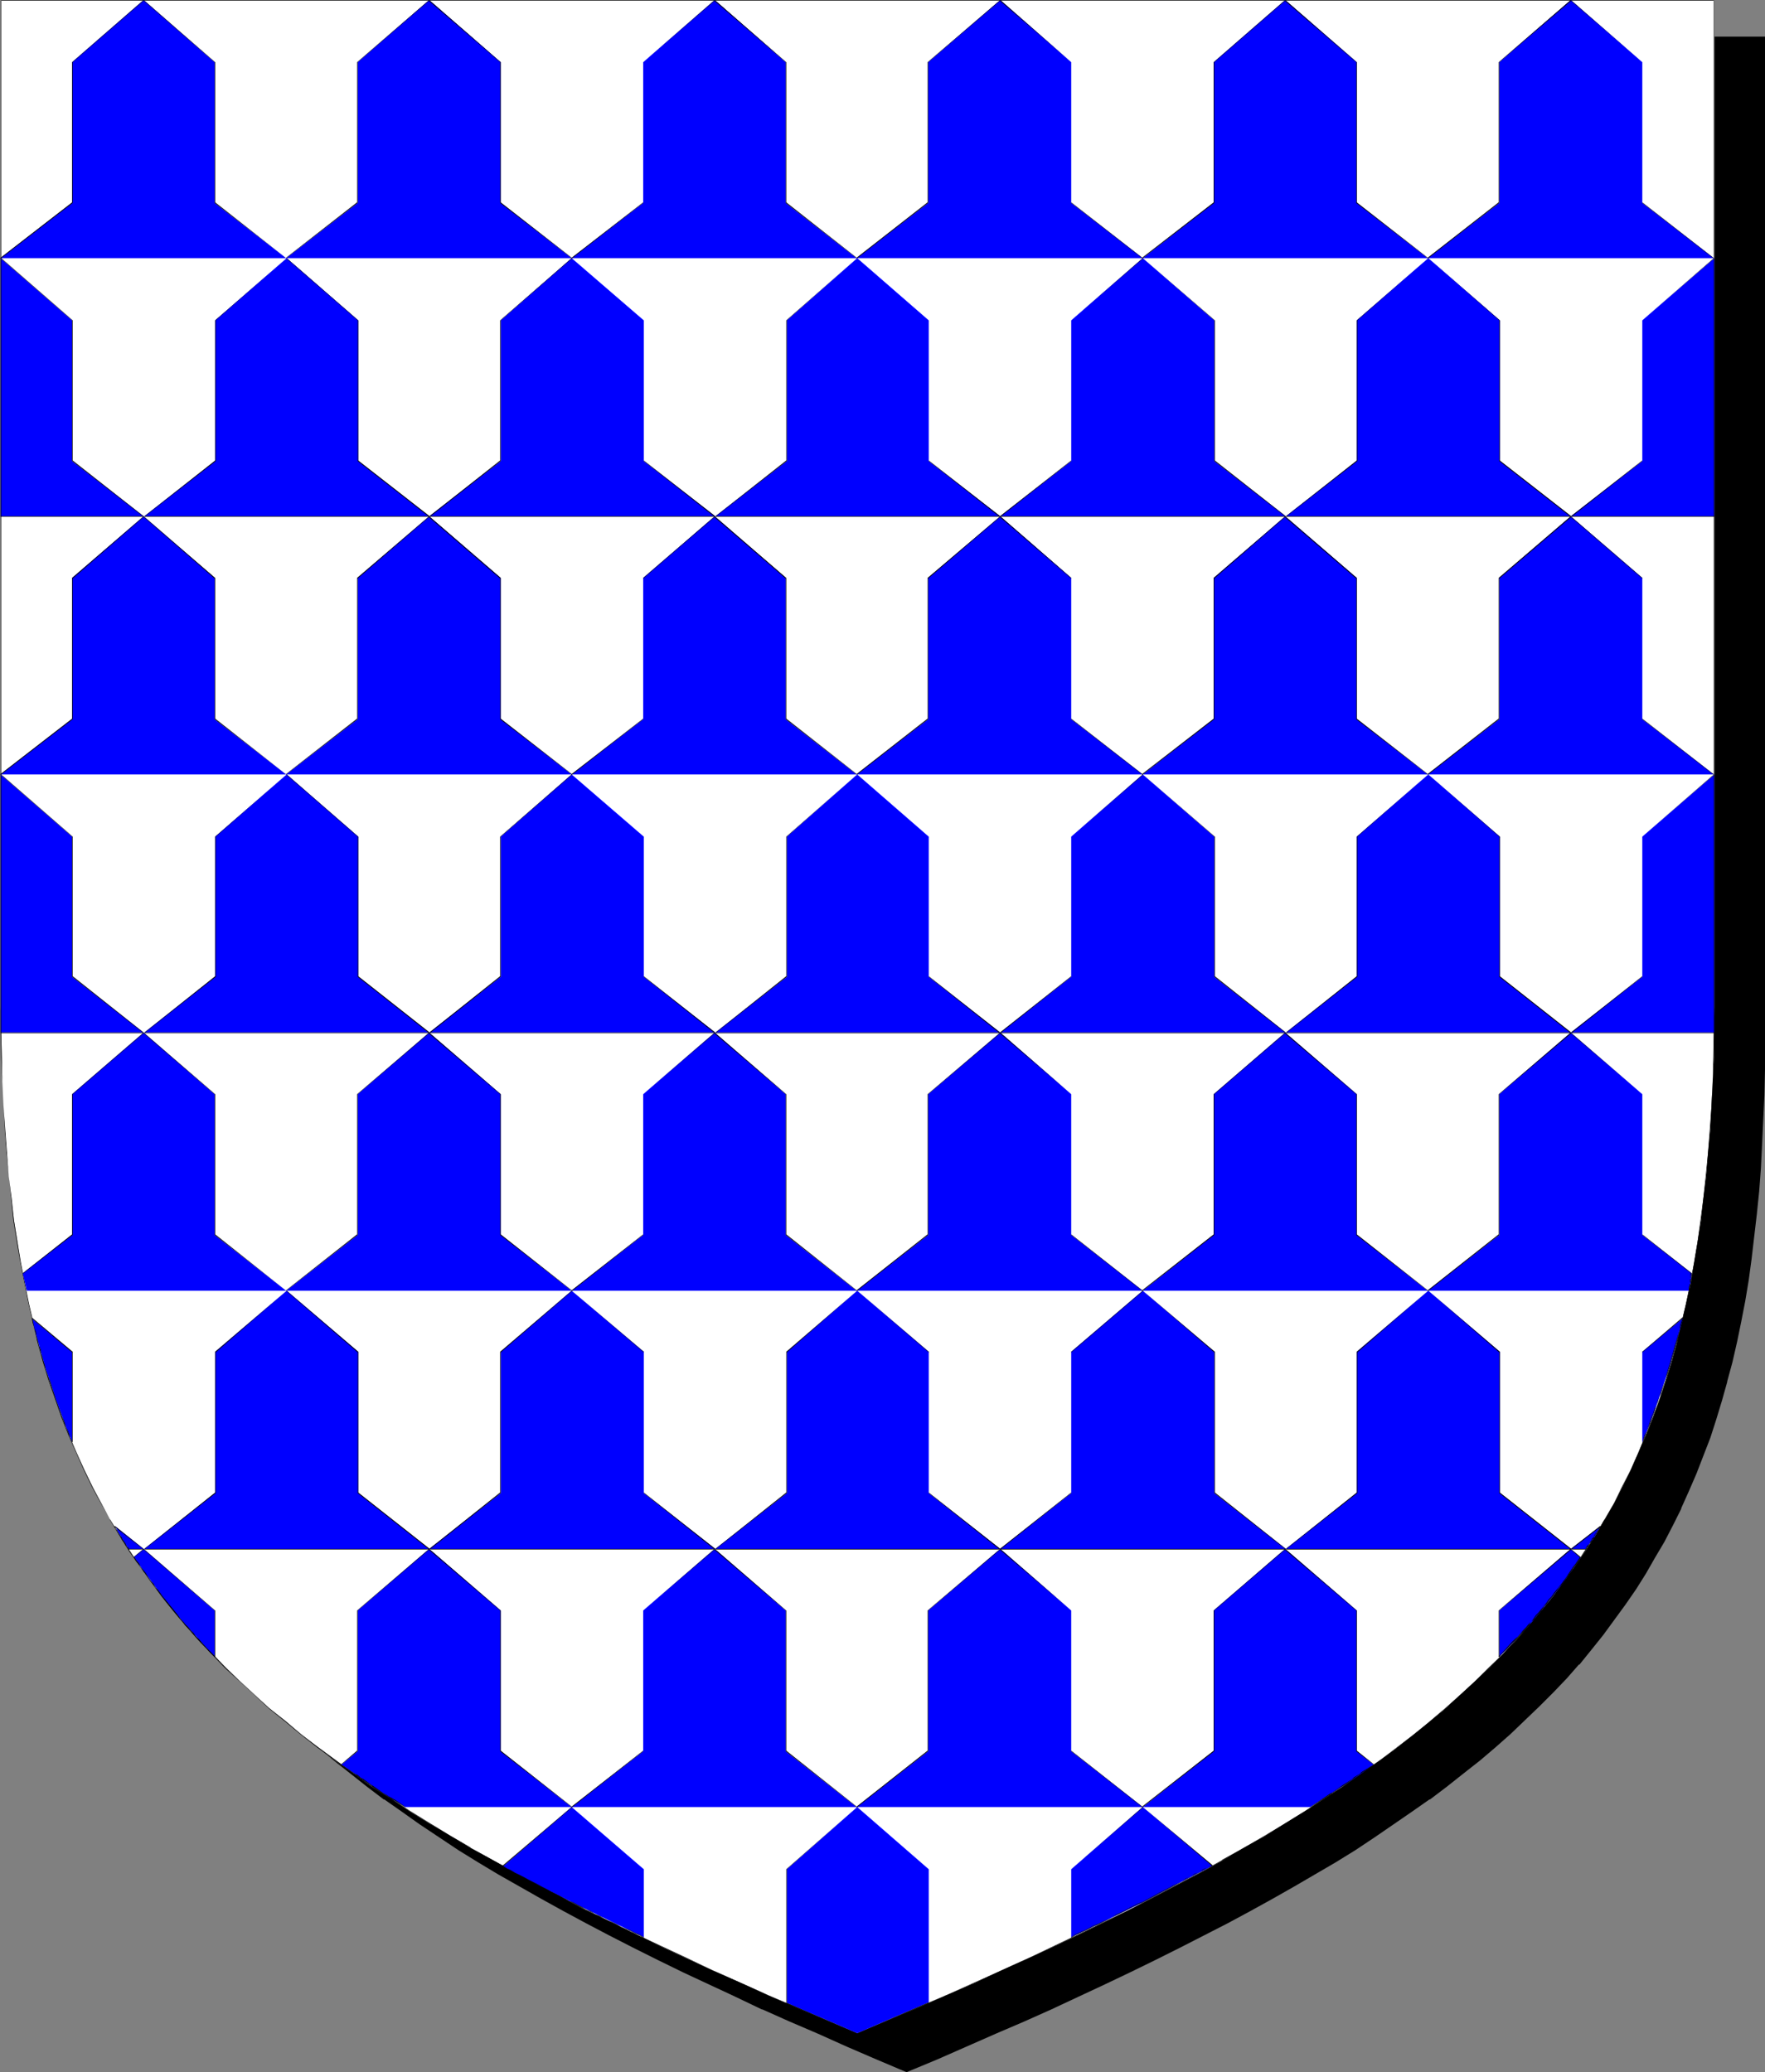 <?xml version="1.0" encoding="UTF-8" standalone="no"?>
<svg
   version="1.0"
   width="129.766mm"
   height="152.357mm"
   id="svg116"
   sodipodi:docname="Vair.wmf"
   xmlns:inkscape="http://www.inkscape.org/namespaces/inkscape"
   xmlns:sodipodi="http://sodipodi.sourceforge.net/DTD/sodipodi-0.dtd"
   xmlns="http://www.w3.org/2000/svg"
   xmlns:svg="http://www.w3.org/2000/svg">
  <rect width="100%" height="100%" fill="#808080" stroke="none"/>
  <sodipodi:namedview
     id="namedview116"
     pagecolor="#ffffff"
     bordercolor="#000000"
     borderopacity="0.25"
     inkscape:showpageshadow="2"
     inkscape:pageopacity="0.0"
     inkscape:pagecheckerboard="0"
     inkscape:deskcolor="#d1d1d1"
     inkscape:document-units="mm" />
  <defs
     id="defs1">
    <pattern
       id="WMFhbasepattern"
       patternUnits="userSpaceOnUse"
       width="6"
       height="6"
       x="0"
       y="0" />
  </defs>
  <path
     style="fill:#000000;fill-opacity:1;fill-rule:evenodd;stroke:none"
     d="m 251.934,575.515 8.403,-3.555 8.242,-3.555 7.918,-3.555 7.918,-3.393 7.595,-3.393 7.434,-3.555 7.434,-3.393 7.11,-3.393 6.949,-3.393 6.787,-3.393 6.626,-3.393 6.626,-3.393 6.141,-3.393 6.302,-3.393 5.979,-3.393 5.818,-3.393 5.656,-3.393 5.656,-3.393 5.333,-3.555 5.171,-3.393 5.171,-3.555 4.848,-3.555 4.848,-3.555 4.525,-3.716 4.525,-3.555 4.363,-3.716 4.202,-3.716 4.04,-3.716 4.04,-3.878 3.717,-3.878 3.717,-3.878 3.555,-3.878 3.394,-4.039 3.232,-4.039 3.232,-4.201 2.909,-4.201 2.909,-4.201 2.747,-4.362 2.586,-4.524 2.586,-4.362 2.424,-4.686 2.262,-4.686 2.101,-4.686 2.101,-4.847 1.939,-4.847 1.778,-5.17 1.778,-5.009 1.454,-5.332 1.616,-5.17 1.293,-5.493 1.293,-5.493 1.293,-5.655 0.97,-5.655 0.97,-5.978 0.97,-5.978 0.646,-6.14 0.808,-6.14 0.485,-6.301 0.485,-6.463 0.485,-6.624 0.323,-6.786 0.162,-6.786 0.162,-7.109 0.162,-7.109 V 10.502 H 251.934 14.059 v 279.518 7.109 l 0.162,6.948 0.162,6.948 0.323,6.786 0.485,6.624 0.485,6.463 0.485,6.301 0.808,6.301 0.646,6.14 0.808,5.978 1.131,5.817 0.97,5.817 1.293,5.655 1.131,5.332 1.454,5.493 1.454,5.332 1.616,5.17 1.778,5.17 1.778,5.009 1.939,5.009 1.939,4.847 2.262,4.686 2.262,4.686 2.424,4.524 2.424,4.524 2.747,4.362 2.747,4.362 2.909,4.362 2.909,4.201 3.232,4.039 3.232,4.201 3.394,4.039 3.555,3.878 3.555,3.878 3.878,3.878 3.878,3.878 4.04,3.716 4.202,3.716 4.363,3.716 4.525,3.555 4.686,3.716 4.848,3.555 4.848,3.555 5.01,3.393 5.333,3.555 5.333,3.555 5.656,3.393 5.656,3.393 5.818,3.393 5.979,3.393 6.141,3.393 6.302,3.393 6.464,3.393 6.626,3.393 6.949,3.393 6.949,3.393 7.11,3.393 7.272,3.393 7.434,3.555 7.757,3.393 7.757,3.393 8.08,3.555 8.242,3.555 z"
     id="path1" />
  <path
     style="fill:#000000;fill-opacity:1;fill-rule:evenodd;stroke:none"
     d="m 251.934,575.838 8.565,-3.555 8.08,-3.555 v 0 l 8.08,-3.555 7.918,-3.393 7.595,-3.393 v 0 l 7.595,-3.555 7.272,-3.393 7.11,-3.393 6.949,-3.393 6.787,-3.393 6.626,-3.393 6.626,-3.393 6.302,-3.393 6.141,-3.393 5.979,-3.393 5.818,-3.393 5.818,-3.393 5.494,-3.393 5.333,-3.555 5.171,-3.555 5.171,-3.555 4.848,-3.393 h 0.162 l 4.686,-3.555 4.686,-3.716 4.525,-3.555 4.363,-3.716 v 0 l 4.202,-3.716 4.04,-3.878 3.878,-3.716 3.878,-3.878 3.717,-3.878 3.394,-3.878 h 0.162 l 3.394,-4.201 3.232,-4.039 3.07,-4.201 v 0 l 3.07,-4.201 2.909,-4.201 2.747,-4.362 2.586,-4.524 2.586,-4.362 2.424,-4.686 2.262,-4.524 v -0.162 l 2.101,-4.686 2.101,-4.847 v 0 l 1.939,-5.009 1.939,-5.009 1.616,-5.009 1.616,-5.332 1.454,-5.17 v -0.162 l 1.454,-5.332 1.293,-5.655 1.131,-5.493 1.131,-5.817 0.97,-5.817 0.808,-5.978 1.454,-12.441 0.646,-6.301 v 0 l 0.485,-6.463 0.323,-6.624 0.323,-6.786 0.323,-6.786 0.162,-7.109 V 290.181 10.179 H 13.574 V 290.02 l 0.162,7.109 0.162,6.948 0.162,6.948 0.323,6.786 0.323,6.624 0.485,6.463 v 0 l 0.646,6.463 0.646,6.14 0.808,6.14 0.808,5.978 0.97,5.817 1.131,5.817 1.131,5.655 1.293,5.493 v 0 l 1.454,5.493 1.454,5.332 1.616,5.17 1.616,5.17 1.778,5.009 2.101,4.847 1.939,5.009 h 0.162 l 2.101,4.686 v 0 l 2.262,4.686 2.424,4.524 2.424,4.524 2.747,4.362 2.747,4.524 2.909,4.201 v 0.162 l 2.909,4.039 3.232,4.201 3.232,4.039 3.394,4.039 v 0 l 3.555,4.039 3.717,3.878 3.717,3.878 4.04,3.716 4.04,3.878 v 0 l 4.202,3.716 4.363,3.716 4.525,3.555 4.686,3.716 4.686,3.555 h 0.162 l 4.848,3.393 5.01,3.555 5.333,3.555 5.333,3.555 5.494,3.393 5.656,3.393 5.979,3.393 5.979,3.393 6.141,3.393 6.302,3.393 6.464,3.393 6.626,3.393 6.787,3.393 6.949,3.393 7.272,3.393 7.272,3.393 7.434,3.555 h 0.162 l 7.595,3.393 7.918,3.393 7.918,3.555 v 0 l 8.242,3.555 8.403,3.555 0.162,-0.808 -8.403,-3.555 -8.08,-3.393 v 0 l -8.08,-3.555 -7.757,-3.393 -7.757,-3.393 h 0.162 l -7.595,-3.555 -7.272,-3.393 -7.11,-3.393 -6.949,-3.393 -6.949,-3.393 -6.626,-3.393 -6.464,-3.393 -6.302,-3.393 -6.141,-3.393 -5.979,-3.393 -5.818,-3.393 -5.656,-3.393 -5.656,-3.393 -5.333,-3.555 -5.171,-3.555 -5.171,-3.393 -4.848,-3.555 v 0 l -4.686,-3.555 -4.686,-3.716 -4.525,-3.555 -4.363,-3.716 -4.202,-3.716 v 0.162 l -4.04,-3.878 -3.878,-3.716 -3.878,-3.878 -3.717,-3.878 -3.555,-4.039 h 0.162 l -3.394,-4.039 -3.232,-4.039 -3.232,-4.201 -2.909,-4.201 v 0.162 l -2.909,-4.362 -2.747,-4.362 -2.747,-4.362 -2.424,-4.524 -2.424,-4.524 -2.262,-4.686 v 0 l -2.262,-4.686 h 0.162 l -2.101,-4.847 -1.939,-5.009 -1.778,-5.009 -1.778,-5.009 -1.616,-5.332 -1.454,-5.17 -1.293,-5.493 v 0 l -1.293,-5.493 -1.131,-5.655 -1.131,-5.817 -0.97,-5.817 -0.97,-5.978 -0.646,-6.14 -0.646,-6.14 -0.646,-6.301 v 0 l -0.485,-6.463 -0.323,-6.624 -0.323,-6.786 -0.323,-6.948 -0.162,-6.948 V 290.02 10.502 l -0.323,0.323 H 490.132 l -0.485,-0.323 v 279.679 7.109 l -0.162,7.109 -0.162,6.786 -0.323,6.786 -0.485,6.624 -0.485,6.463 v -0.162 l -0.485,6.463 -1.454,12.279 -0.97,5.978 -0.97,5.817 -1.131,5.817 -1.131,5.655 -1.293,5.493 -1.293,5.332 v 0 l -1.616,5.332 -1.616,5.17 -1.616,5.17 -1.778,5.009 -1.939,4.847 v 0 l -2.101,4.847 -2.101,4.847 v -0.162 l -2.262,4.686 -2.424,4.524 -2.586,4.524 -2.586,4.524 -2.747,4.362 -2.909,4.201 -2.909,4.201 v -0.162 l -3.232,4.201 -3.232,4.039 -3.394,4.201 v 0 l -3.555,3.878 -3.555,3.878 -3.878,3.878 -3.878,3.716 -4.04,3.878 -4.202,3.716 v -0.162 l -4.363,3.716 -4.525,3.555 -4.686,3.716 -4.686,3.555 v 0 l -4.848,3.555 -5.171,3.555 -5.171,3.393 -5.494,3.555 -5.494,3.393 -5.656,3.393 -5.818,3.393 -6.141,3.393 -6.141,3.555 -6.141,3.231 -6.626,3.393 -6.626,3.393 -6.787,3.393 -6.949,3.393 -7.11,3.393 -7.434,3.393 -7.434,3.555 v 0 l -7.595,3.393 -7.918,3.393 -7.918,3.555 v 0 l -8.242,3.393 -8.242,3.555 h 0.162 z"
     id="path2" />
  <path
     style="fill:#ffffff;fill-opacity:1;fill-rule:evenodd;stroke:none"
     d="m 238.198,565.013 8.403,-3.555 8.08,-3.393 8.08,-3.555 7.918,-3.393 7.595,-3.555 7.434,-3.393 7.434,-3.393 7.11,-3.393 6.949,-3.393 6.787,-3.393 6.626,-3.393 6.464,-3.393 6.464,-3.393 6.141,-3.393 5.979,-3.555 5.818,-3.231 5.656,-3.555 5.494,-3.393 5.333,-3.393 5.333,-3.555 5.01,-3.555 5.01,-3.555 4.848,-3.555 4.525,-3.555 4.525,-3.555 4.363,-3.716 4.202,-3.878 4.04,-3.716 4.04,-3.716 3.717,-3.878 3.717,-3.878 3.555,-4.039 3.394,-4.039 3.232,-4.039 3.07,-4.201 3.07,-4.201 2.909,-4.201 2.747,-4.362 2.586,-4.362 2.586,-4.524 2.424,-4.686 2.262,-4.686 2.101,-4.686 2.101,-4.847 1.939,-4.847 1.778,-5.009 1.778,-5.17 1.616,-5.17 1.454,-5.332 1.293,-5.493 1.293,-5.493 1.293,-5.655 0.97,-5.817 0.97,-5.817 0.97,-5.978 0.646,-6.14 0.808,-6.14 0.485,-6.463 0.646,-6.463 0.323,-6.624 0.323,-6.786 0.323,-6.786 v -7.109 l 0.162,-7.109 V 0 H 238.198 0.162 v 279.518 l 0.162,7.109 0.162,7.109 0.162,6.786 0.323,6.786 0.323,6.624 0.485,6.463 0.646,6.463 0.646,6.14 0.808,6.14 0.97,5.978 0.808,5.817 1.131,5.817 1.131,5.655 1.293,5.493 1.454,5.493 1.454,5.17 1.616,5.332 1.616,5.009 1.939,5.17 1.939,4.847 1.939,4.847 2.262,4.686 2.262,4.686 2.262,4.524 2.586,4.524 2.586,4.524 2.909,4.362 2.747,4.201 3.07,4.201 3.232,4.201 3.232,4.039 3.394,4.039 3.394,3.878 3.717,3.878 3.878,3.878 3.878,3.878 4.04,3.716 4.202,3.716 4.363,3.716 4.525,3.555 4.686,3.716 4.686,3.555 5.01,3.555 5.01,3.555 5.333,3.393 5.333,3.555 5.494,3.393 5.656,3.393 5.818,3.393 6.141,3.393 6.141,3.393 6.302,3.393 6.464,3.393 6.626,3.555 6.787,3.231 6.949,3.393 7.272,3.555 7.272,3.393 7.434,3.393 7.595,3.393 7.918,3.555 8.08,3.555 8.08,3.393 z"
     id="path3" />
  <path
     style="fill:#000000;fill-opacity:1;fill-rule:evenodd;stroke:none"
     d="m 238.198,565.175 8.403,-3.555 8.08,-3.555 8.08,-3.555 7.918,-3.393 7.595,-3.393 7.434,-3.555 7.434,-3.393 7.11,-3.393 6.949,-3.393 6.787,-3.393 6.626,-3.393 6.464,-3.393 6.464,-3.393 6.141,-3.393 v 0 l 5.979,-3.393 5.818,-3.393 v 0 l 5.818,-3.393 5.494,-3.555 5.333,-3.393 5.171,-3.555 5.171,-3.393 4.848,-3.716 4.848,-3.555 4.686,-3.555 4.525,-3.555 4.202,-3.716 4.363,-3.716 4.04,-3.716 3.878,-3.878 3.878,-3.878 3.555,-3.878 3.555,-3.878 3.394,-4.039 3.232,-4.201 3.232,-4.039 2.909,-4.201 2.909,-4.362 2.747,-4.362 2.747,-4.362 v 0 l 2.424,-4.524 2.424,-4.686 2.262,-4.686 2.262,-4.686 1.939,-4.847 1.939,-4.847 1.778,-5.009 1.778,-5.17 1.616,-5.17 1.454,-5.332 1.454,-5.493 1.293,-5.493 1.131,-5.655 1.131,-5.817 0.97,-5.817 0.808,-5.978 0.808,-6.14 0.646,-6.14 0.646,-6.463 0.485,-6.463 0.485,-6.624 0.162,-6.786 0.323,-6.786 0.162,-7.109 V 279.518 0 H 0.162 v 279.518 7.109 l 0.162,7.109 0.323,6.786 0.323,6.786 0.323,6.624 0.485,6.463 0.646,6.463 0.646,6.14 0.646,6.14 0.97,5.978 0.97,5.817 1.131,5.817 1.131,5.655 1.293,5.493 1.293,5.493 1.454,5.17 1.616,5.332 1.778,5.009 1.778,5.17 1.939,4.847 2.101,4.847 2.101,4.686 2.262,4.686 2.424,4.524 2.586,4.524 v 0.162 l 2.586,4.362 2.747,4.362 2.909,4.201 3.07,4.201 3.07,4.201 3.232,4.039 3.394,4.039 3.555,4.039 3.717,3.878 3.717,3.878 4.04,3.716 4.04,3.716 4.202,3.878 4.363,3.555 4.525,3.716 4.525,3.555 4.848,3.555 4.848,3.555 5.171,3.555 5.171,3.393 5.494,3.555 5.494,3.393 5.656,3.555 5.818,3.231 v 0 l 6.141,3.555 6.141,3.393 6.302,3.393 13.09,6.786 6.787,3.393 6.949,3.393 7.272,3.393 7.272,3.393 7.434,3.393 7.595,3.555 7.918,3.393 8.08,3.555 8.08,3.555 8.403,3.555 v -0.162 l -8.403,-3.555 -8.08,-3.555 -8.08,-3.393 -7.918,-3.555 -7.595,-3.393 -7.434,-3.555 -7.272,-3.393 -7.272,-3.393 -6.949,-3.393 -6.787,-3.393 -13.09,-6.786 -6.302,-3.393 -6.141,-3.393 -6.141,-3.393 h 0.162 l -5.818,-3.393 -5.818,-3.555 -5.494,-3.393 -5.333,-3.555 -5.171,-3.393 -5.171,-3.555 -4.848,-3.555 -4.848,-3.555 -4.686,-3.555 -4.363,-3.716 -4.525,-3.555 -4.04,-3.716 -4.202,-3.878 -3.878,-3.716 -3.717,-3.878 -3.717,-3.878 -3.555,-3.878 -3.394,-4.201 -3.232,-4.039 -3.232,-4.201 -2.909,-4.039 -2.909,-4.362 -2.747,-4.362 -2.747,-4.362 v 0 l -2.424,-4.524 -2.424,-4.524 -2.262,-4.686 -2.101,-4.686 -2.101,-4.847 -1.939,-4.847 -1.778,-5.17 -1.778,-5.009 -1.616,-5.332 -1.454,-5.17 -1.293,-5.493 -1.293,-5.493 -1.131,-5.655 -1.131,-5.817 -0.97,-5.817 -0.97,-5.978 -0.646,-6.14 -0.808,-6.14 -0.485,-6.463 -0.485,-6.463 -0.485,-6.624 -0.323,-6.786 -0.162,-6.786 -0.162,-7.109 V 279.518 0 L 0.162,0.162 H 476.396 L 476.235,0 v 279.518 7.109 l -0.162,7.109 -0.162,6.786 -0.323,6.786 -0.485,6.624 -0.485,6.463 -0.646,6.463 -0.646,6.14 -0.808,6.14 -0.808,5.978 -0.97,5.817 -1.131,5.817 -1.131,5.655 -1.293,5.493 -1.454,5.493 -1.454,5.332 -1.616,5.17 -1.616,5.17 -1.939,5.009 -1.939,4.847 -1.939,4.847 -2.101,4.686 -2.424,4.686 -2.262,4.686 -2.586,4.524 v -0.162 l -2.586,4.524 -2.909,4.201 -2.747,4.362 -3.07,4.201 -3.07,4.201 -3.394,4.039 -3.394,4.039 -3.555,3.878 -3.555,4.039 -3.878,3.716 -3.878,3.878 -4.04,3.716 -4.202,3.716 -4.363,3.716 -4.525,3.716 -4.686,3.555 -4.686,3.555 -5.01,3.555 -5.171,3.555 -5.171,3.393 -5.333,3.555 -5.494,3.393 -5.656,3.393 v 0 l -5.818,3.393 -6.141,3.393 h 0.162 l -6.141,3.393 -6.464,3.393 -6.464,3.393 -6.626,3.555 -6.787,3.231 -6.949,3.393 -7.11,3.393 -7.434,3.555 -7.434,3.393 -7.595,3.393 -7.918,3.555 -8.08,3.393 -8.08,3.555 -8.403,3.555 z"
     id="path4" />
  <path
     style="fill:#0000ff;fill-opacity:1;fill-rule:evenodd;stroke:none"
     d="m 336.936,518.481 -19.392,-16.319 -19.877,17.288 V 538.354 l 10.019,-4.847 9.858,-4.847 9.696,-5.17 z"
     id="path5" />
  <path
     style="fill:#0000ff;fill-opacity:1;fill-rule:evenodd;stroke:none"
     d="m 238.198,565.013 19.877,-8.563 v -37 l -19.877,-17.288 -19.554,17.288 v 37.161 z"
     id="path6" />
  <path
     style="fill:#0000ff;fill-opacity:1;fill-rule:evenodd;stroke:none"
     d="m 178.891,538.354 v -18.904 l -20.038,-17.288 -19.069,16.48 9.696,5.17 9.858,5.009 9.858,4.847 z"
     id="path7" />
  <path
     style="fill:#0000ff;fill-opacity:1;fill-rule:evenodd;stroke:none"
     d="m 439.228,432.848 -2.747,-2.424 -19.877,17.127 v 12.926 l 3.07,-3.231 2.909,-3.231 3.07,-3.231 2.747,-3.393 2.909,-3.555 2.747,-3.555 2.586,-3.716 z"
     id="path8" />
  <path
     style="fill:#0000ff;fill-opacity:1;fill-rule:evenodd;stroke:none"
     d="m 381.699,490.367 -4.686,-3.716 v -39.1 l -19.877,-17.127 -19.877,17.127 v 39.1 l -19.715,15.511 h 46.541 l 9.05,-5.817 4.363,-2.908 z"
     id="path9" />
  <path
     style="fill:#0000ff;fill-opacity:1;fill-rule:evenodd;stroke:none"
     d="m 317.544,502.162 -19.877,-15.511 v -39.1 l -19.715,-17.127 -20.038,17.127 v 39.1 l -19.877,15.511 z"
     id="path10" />
  <path
     style="fill:#0000ff;fill-opacity:1;fill-rule:evenodd;stroke:none"
     d="m 238.037,502.162 -19.715,-15.511 v -39.1 l -19.715,-17.127 -19.877,17.127 v 39.1 l -19.877,15.511 z"
     id="path11" />
  <path
     style="fill:#0000ff;fill-opacity:1;fill-rule:evenodd;stroke:none"
     d="m 158.853,502.162 -19.715,-15.511 v -39.1 l -19.877,-17.127 -19.877,17.127 v 39.1 l -4.525,3.716 8.888,6.14 4.363,2.908 4.525,2.747 z"
     id="path12" />
  <path
     style="fill:#0000ff;fill-opacity:1;fill-rule:evenodd;stroke:none"
     d="m 59.63,460.477 v -12.926 l -19.715,-17.127 -2.747,2.262 2.747,3.878 2.747,3.716 2.586,3.555 2.909,3.555 2.747,3.393 2.909,3.231 2.909,3.231 z"
     id="path13" />
  <path
     style="fill:#0000ff;fill-opacity:1;fill-rule:evenodd;stroke:none"
     d="m 440.683,430.425 1.131,-1.616 1.131,-1.454 1.778,-3.231 -8.242,6.301 z"
     id="path14" />
  <path
     style="fill:#0000ff;fill-opacity:1;fill-rule:evenodd;stroke:none"
     d="m 456.358,400.857 1.616,-4.039 1.616,-4.201 1.454,-4.201 1.454,-4.362 1.454,-4.362 1.293,-4.524 2.424,-8.886 -11.312,9.371 z"
     id="path15" />
  <path
     style="fill:#0000ff;fill-opacity:1;fill-rule:evenodd;stroke:none"
     d="m 436.481,430.425 -19.715,-15.511 v -39.262 l -19.877,-16.965 -19.877,16.965 v 39.262 l -19.715,15.511 z"
     id="path16" />
  <path
     style="fill:#0000ff;fill-opacity:1;fill-rule:evenodd;stroke:none"
     d="m 357.297,430.425 -19.877,-15.511 v -39.262 l -19.877,-16.965 -19.877,16.965 v 39.262 l -19.715,15.511 z"
     id="path17" />
  <path
     style="fill:#0000ff;fill-opacity:1;fill-rule:evenodd;stroke:none"
     d="m 277.952,430.425 -19.877,-15.511 v -39.262 l -19.877,-16.965 -19.554,16.965 v 39.262 l -19.877,15.511 z"
     id="path18" />
  <path
     style="fill:#0000ff;fill-opacity:1;fill-rule:evenodd;stroke:none"
     d="M 198.768,430.425 178.891,414.914 v -39.262 l -20.038,-16.965 -19.715,16.965 v 39.262 l -19.877,15.511 z"
     id="path19" />
  <path
     style="fill:#0000ff;fill-opacity:1;fill-rule:evenodd;stroke:none"
     d="M 119.261,430.425 99.545,414.914 V 375.652 L 79.669,358.687 59.792,375.652 v 39.262 l -19.715,15.511 z"
     id="path20" />
  <path
     style="fill:#0000ff;fill-opacity:1;fill-rule:evenodd;stroke:none"
     d="m 31.997,424.123 0.808,1.616 0.97,1.616 1.939,3.07 h 4.202 z"
     id="path21" />
  <path
     style="fill:#0000ff;fill-opacity:1;fill-rule:evenodd;stroke:none"
     d="m 20.038,400.696 v -25.043 l -11.15,-9.21 0.646,2.585 0.646,2.424 1.293,4.686 1.293,4.524 1.454,4.201 1.293,4.039 1.454,3.878 1.454,4.039 z"
     id="path22" />
  <path
     style="fill:#0000ff;fill-opacity:1;fill-rule:evenodd;stroke:none"
     d="M 470.094,353.84 456.358,343.176 V 304.076 l -19.877,-17.127 -19.877,17.127 v 39.1 l -19.877,15.511 h 72.558 l 0.485,-2.262 z"
     id="path23" />
  <path
     style="fill:#0000ff;fill-opacity:1;fill-rule:evenodd;stroke:none"
     d="m 396.728,358.687 -19.715,-15.511 V 304.076 L 357.136,286.95 337.259,304.076 v 39.1 l -19.715,15.511 z"
     id="path24" />
  <path
     style="fill:#0000ff;fill-opacity:1;fill-rule:evenodd;stroke:none"
     d="m 317.544,358.687 -19.877,-15.511 V 304.076 l -19.715,-17.127 -20.038,17.127 v 39.1 l -19.877,15.511 z"
     id="path25" />
  <path
     style="fill:#0000ff;fill-opacity:1;fill-rule:evenodd;stroke:none"
     d="m 238.037,358.687 -19.715,-15.511 V 304.076 L 198.606,286.95 178.729,304.076 v 39.1 l -19.877,15.511 z"
     id="path26" />
  <path
     style="fill:#0000ff;fill-opacity:1;fill-rule:evenodd;stroke:none"
     d="m 158.853,358.687 -19.715,-15.511 V 304.076 L 119.261,286.95 99.384,304.076 v 39.1 l -19.877,15.511 z"
     id="path27" />
  <path
     style="fill:#0000ff;fill-opacity:1;fill-rule:evenodd;stroke:none"
     d="M 79.507,358.687 59.63,343.176 V 304.076 L 39.915,286.95 20.038,304.076 v 39.1 l -13.736,10.664 1.131,4.847 z"
     id="path28" />
  <path
     style="fill:#0000ff;fill-opacity:1;fill-rule:evenodd;stroke:none"
     d="m 476.396,215.212 -20.038,17.288 v 38.939 l -19.877,15.511 h 39.915 z"
     id="path29" />
  <path
     style="fill:#0000ff;fill-opacity:1;fill-rule:evenodd;stroke:none"
     d="m 436.481,286.95 -19.715,-15.511 v -38.939 l -19.877,-17.288 -19.877,17.288 v 38.939 l -19.715,15.511 z"
     id="path30" />
  <path
     style="fill:#0000ff;fill-opacity:1;fill-rule:evenodd;stroke:none"
     d="m 357.297,286.95 -19.877,-15.511 v -38.939 l -19.877,-17.288 -19.877,17.288 v 38.939 l -19.715,15.511 z"
     id="path31" />
  <path
     style="fill:#0000ff;fill-opacity:1;fill-rule:evenodd;stroke:none"
     d="m 277.952,286.95 -19.877,-15.511 v -38.939 l -19.877,-17.288 -19.554,17.288 v 38.939 l -19.877,15.511 z"
     id="path32" />
  <path
     style="fill:#0000ff;fill-opacity:1;fill-rule:evenodd;stroke:none"
     d="M 198.768,286.95 178.891,271.439 v -38.939 l -20.038,-17.288 -19.715,17.288 v 38.939 l -19.877,15.511 z"
     id="path33" />
  <path
     style="fill:#0000ff;fill-opacity:1;fill-rule:evenodd;stroke:none"
     d="M 119.261,286.95 99.545,271.439 V 232.5 L 79.669,215.212 59.792,232.5 v 38.939 l -19.715,15.511 z"
     id="path34" />
  <path
     style="fill:#0000ff;fill-opacity:1;fill-rule:evenodd;stroke:none"
     d="M 39.915,286.95 20.038,271.439 V 232.5 L 0.162,215.212 v 71.737 z"
     id="path35" />
  <path
     style="fill:#0000ff;fill-opacity:1;fill-rule:evenodd;stroke:none"
     d="M 476.235,215.212 456.358,199.863 V 160.601 l -19.877,-17.127 -19.877,17.127 v 39.262 l -19.877,15.349 z"
     id="path36" />
  <path
     style="fill:#0000ff;fill-opacity:1;fill-rule:evenodd;stroke:none"
     d="M 396.728,215.212 377.012,199.863 V 160.601 l -19.877,-17.127 -19.877,17.127 v 39.262 l -19.715,15.349 z"
     id="path37" />
  <path
     style="fill:#0000ff;fill-opacity:1;fill-rule:evenodd;stroke:none"
     d="M 317.544,215.212 297.667,199.863 V 160.601 l -19.715,-17.127 -20.038,17.127 v 39.262 l -19.877,15.349 z"
     id="path38" />
  <path
     style="fill:#0000ff;fill-opacity:1;fill-rule:evenodd;stroke:none"
     d="M 238.037,215.212 218.321,199.863 V 160.601 l -19.715,-17.127 -19.877,17.127 v 39.262 l -19.877,15.349 z"
     id="path39" />
  <path
     style="fill:#0000ff;fill-opacity:1;fill-rule:evenodd;stroke:none"
     d="M 158.853,215.212 139.137,199.863 V 160.601 l -19.877,-17.127 -19.877,17.127 v 39.262 L 79.507,215.212 Z"
     id="path40" />
  <path
     style="fill:#0000ff;fill-opacity:1;fill-rule:evenodd;stroke:none"
     d="M 79.507,215.212 59.63,199.863 V 160.601 L 39.915,143.475 20.038,160.601 v 39.262 L 0.162,215.212 Z"
     id="path41" />
  <path
     style="fill:#0000ff;fill-opacity:1;fill-rule:evenodd;stroke:none"
     d="M 476.235,71.737 456.358,56.388 V 17.288 L 436.481,0 416.604,17.288 v 39.1 l -19.877,15.349 z"
     id="path42" />
  <path
     style="fill:#0000ff;fill-opacity:1;fill-rule:evenodd;stroke:none"
     d="M 396.728,71.737 377.012,56.388 V 17.288 L 357.136,0 337.259,17.288 v 39.1 l -19.715,15.349 z"
     id="path43" />
  <path
     style="fill:#0000ff;fill-opacity:1;fill-rule:evenodd;stroke:none"
     d="M 317.544,71.737 297.667,56.388 V 17.288 L 277.952,0 257.913,17.288 v 39.1 l -19.877,15.349 z"
     id="path44" />
  <path
     style="fill:#0000ff;fill-opacity:1;fill-rule:evenodd;stroke:none"
     d="M 238.037,71.737 218.321,56.388 V 17.288 L 198.606,0 178.729,17.288 v 39.1 l -19.877,15.349 z"
     id="path45" />
  <path
     style="fill:#0000ff;fill-opacity:1;fill-rule:evenodd;stroke:none"
     d="M 158.853,71.737 139.137,56.388 V 17.288 L 119.261,0 99.384,17.288 V 56.388 L 79.507,71.737 Z"
     id="path46" />
  <path
     style="fill:#0000ff;fill-opacity:1;fill-rule:evenodd;stroke:none"
     d="M 79.507,71.737 59.63,56.388 V 17.288 L 39.915,0 20.038,17.288 V 56.388 L 0.162,71.737 Z"
     id="path47" />
  <path
     style="fill:#0000ff;fill-opacity:1;fill-rule:evenodd;stroke:none"
     d="m 476.396,71.737 -20.038,17.288 v 39.1 l -19.877,15.349 h 39.915 z"
     id="path48" />
  <path
     style="fill:#0000ff;fill-opacity:1;fill-rule:evenodd;stroke:none"
     d="M 436.481,143.475 416.766,128.126 V 89.026 L 396.889,71.737 377.012,89.026 V 128.126 L 357.297,143.475 Z"
     id="path49" />
  <path
     style="fill:#0000ff;fill-opacity:1;fill-rule:evenodd;stroke:none"
     d="M 357.297,143.475 337.42,128.126 V 89.026 L 317.544,71.737 297.667,89.026 v 39.1 l -19.715,15.349 z"
     id="path50" />
  <path
     style="fill:#0000ff;fill-opacity:1;fill-rule:evenodd;stroke:none"
     d="M 277.952,143.475 258.075,128.126 V 89.026 L 238.198,71.737 218.645,89.026 v 39.1 l -19.877,15.349 z"
     id="path51" />
  <path
     style="fill:#0000ff;fill-opacity:1;fill-rule:evenodd;stroke:none"
     d="M 198.768,143.475 178.891,128.126 V 89.026 L 158.853,71.737 139.137,89.026 v 39.1 l -19.877,15.349 z"
     id="path52" />
  <path
     style="fill:#0000ff;fill-opacity:1;fill-rule:evenodd;stroke:none"
     d="M 119.261,143.475 99.545,128.126 V 89.026 L 79.669,71.737 59.792,89.026 V 128.126 L 40.077,143.475 Z"
     id="path53" />
  <path
     style="fill:#0000ff;fill-opacity:1;fill-rule:evenodd;stroke:none"
     d="M 39.915,143.475 20.038,128.126 V 89.026 L 0.162,71.737 V 143.475 Z"
     id="path54" />
  <path
     style="fill:#000000;fill-opacity:1;fill-rule:evenodd;stroke:none"
     d="m 336.936,518.319 -19.392,-16.157 -19.877,17.288 v 18.904 0 -18.904 0 l 20.038,-17.288 h -0.162 l 19.23,16.319 z"
     id="path55" />
  <path
     style="fill:#000000;fill-opacity:1;fill-rule:evenodd;stroke:none"
     d="m 297.667,538.516 v 0 l 1.131,-0.808 2.586,-1.131 1.293,-0.646 1.131,-0.646 1.293,-0.485 1.293,-0.646 2.424,-1.293 1.293,-0.646 1.131,-0.485 1.293,-0.646 1.131,-0.646 2.586,-1.293 1.293,-0.485 1.131,-0.646 2.424,-1.293 1.131,-0.646 2.586,-1.293 1.131,-0.646 2.424,-1.293 1.131,-0.646 1.293,-0.646 1.131,-0.646 1.293,-0.646 1.131,-0.646 1.293,-0.646 1.293,-0.485 v -0.162 l -1.293,0.646 -1.293,0.485 -1.131,0.808 -1.293,0.485 -1.131,0.808 -1.293,0.485 -1.131,0.808 -2.424,1.131 -1.131,0.646 -2.586,1.293 -1.131,0.646 -2.424,1.293 -1.131,0.646 -1.293,0.485 -2.586,1.293 -1.131,0.646 -1.293,0.646 -1.131,0.485 -1.293,0.808 -2.424,1.131 -1.293,0.646 -1.293,0.485 -1.131,0.646 -1.293,0.646 -2.586,1.131 -1.131,0.808 v 0 z"
     id="path56" />
  <path
     style="fill:#000000;fill-opacity:1;fill-rule:evenodd;stroke:none"
     d="m 238.198,565.013 19.877,-8.402 v -37.161 l -19.877,-17.288 -19.715,17.288 v 37.323 l 19.715,8.24 v 0 l -19.554,-8.402 v 0 -37.161 0 l 19.554,-17.288 v 0 l 19.877,17.288 v 0 37 0 z"
     id="path57" />
  <path
     style="fill:#000000;fill-opacity:1;fill-rule:evenodd;stroke:none"
     d="m 178.891,538.354 v -18.904 l -20.038,-17.288 -19.23,16.319 0.162,0.162 19.23,-16.48 h -0.162 l 20.038,17.288 v 0 z"
     id="path58" />
  <path
     style="fill:#000000;fill-opacity:1;fill-rule:evenodd;stroke:none"
     d="m 139.784,518.642 1.131,0.485 1.131,0.808 1.131,0.485 1.293,0.808 1.293,0.646 1.131,0.646 1.293,0.646 1.293,0.646 1.131,0.646 1.293,0.646 1.131,0.646 1.293,0.646 1.293,0.646 1.131,0.646 1.293,0.485 1.293,0.646 1.131,0.646 1.293,0.646 1.131,0.485 1.293,0.646 1.131,0.646 1.293,0.646 1.293,0.485 1.131,0.646 1.131,0.646 1.293,0.646 1.131,0.485 2.586,1.131 1.131,0.646 1.293,0.485 1.293,0.808 V 538.354 l -1.293,-0.808 -1.293,-0.485 -1.131,-0.646 -2.586,-0.969 -1.131,-0.646 -1.293,-0.646 -1.131,-0.485 -1.131,-0.646 -1.293,-0.646 -1.293,-0.485 -1.131,-0.808 -1.293,-0.485 -1.131,-0.646 -1.293,-0.646 -1.131,-0.646 -1.293,-0.485 -1.293,-0.646 -1.131,-0.646 -1.293,-0.646 -1.293,-0.646 -1.131,-0.646 -1.293,-0.646 -1.131,-0.646 -1.293,-0.646 -1.293,-0.646 -1.131,-0.646 -1.293,-0.646 -1.293,-0.646 -1.131,-0.646 -1.131,-0.646 -1.131,-0.646 z"
     id="path59" />
  <path
     style="fill:#000000;fill-opacity:1;fill-rule:evenodd;stroke:none"
     d="m 439.228,432.687 -2.747,-2.262 -20.038,17.127 v 12.926 h 0.162 v -12.926 0 l 20.038,-16.965 h -0.162 l 2.586,2.262 z"
     id="path60" />
  <path
     style="fill:#000000;fill-opacity:1;fill-rule:evenodd;stroke:none"
     d="m 416.604,460.477 0.808,-0.969 1.454,-1.454 1.454,-1.616 0.808,-0.808 0.808,-0.808 0.646,-0.808 0.808,-0.808 0.808,-0.808 0.646,-0.808 0.646,-0.969 0.808,-0.646 0.646,-0.969 0.808,-0.808 0.646,-0.808 0.646,-0.969 0.808,-0.808 0.646,-0.969 0.808,-0.808 0.646,-0.969 0.646,-0.808 0.646,-0.969 0.808,-0.808 1.293,-1.939 0.646,-0.808 0.646,-0.969 0.646,-0.969 0.646,-0.808 0.646,-0.969 0.646,-0.969 -0.162,-0.162 -0.646,0.969 -0.646,0.969 -0.646,0.808 -0.646,0.969 -0.646,0.969 -0.646,0.969 -1.293,1.777 -0.646,0.808 -0.808,0.969 -0.646,0.808 -0.646,0.969 -0.808,0.808 -0.646,0.969 -0.646,0.808 -0.808,0.969 -0.646,0.808 -0.808,0.808 -0.646,0.969 -0.646,0.808 -0.808,0.808 -0.646,0.808 -0.808,0.808 -0.646,0.808 -0.808,0.969 -0.808,0.646 -0.808,0.808 -1.454,1.616 -1.454,1.616 -0.808,0.808 z"
     id="path61" />
  <path
     style="fill:#000000;fill-opacity:1;fill-rule:evenodd;stroke:none"
     d="m 381.86,490.367 -4.848,-3.878 v 0.162 -39.1 l -19.877,-17.127 -19.877,17.127 v 39.1 -0.162 l -20.038,15.672 h 46.864 v 0 h -46.541 v 0 l 19.877,-15.511 v -39.1 0 l 19.715,-16.965 h -0.162 l 19.877,16.965 v 0 39.1 l 4.848,3.716 z"
     id="path62" />
  <path
     style="fill:#000000;fill-opacity:1;fill-rule:evenodd;stroke:none"
     d="m 364.246,502.162 5.494,-3.555 0.646,-0.485 2.101,-1.454 0.646,-0.323 0.485,-0.323 2.262,-1.616 0.485,-0.323 1.616,-1.131 0.485,-0.323 3.394,-2.262 h -0.162 l -3.394,2.1 -0.485,0.485 -1.616,0.969 -0.485,0.485 -2.262,1.454 -0.485,0.323 -0.485,0.323 -2.262,1.616 -0.646,0.323 -5.494,3.716 z"
     id="path63" />
  <path
     style="fill:#000000;fill-opacity:1;fill-rule:evenodd;stroke:none"
     d="m 317.544,502.162 -19.877,-15.672 v 0.162 -39.1 l -19.715,-17.127 -20.2,17.127 v 39.1 -0.162 l -19.877,15.672 h 79.669 v 0 h -79.507 0.162 l 19.715,-15.511 v -39.1 0 l 20.038,-16.965 h -0.162 l 19.877,16.965 v 0 39.1 l 19.715,15.511 z"
     id="path64" />
  <path
     style="fill:#000000;fill-opacity:1;fill-rule:evenodd;stroke:none"
     d="m 238.198,502.162 -19.715,-15.672 v 0.162 -39.1 l -19.877,-17.127 -19.877,17.127 v 39.1 -0.162 l -20.038,15.672 h 79.346 v 0 h -79.184 0.162 l 19.715,-15.511 v -39.1 0 l 19.877,-16.965 h -0.162 l 19.877,16.965 v 0 39.1 l 19.715,15.511 z"
     id="path65" />
  <path
     style="fill:#000000;fill-opacity:1;fill-rule:evenodd;stroke:none"
     d="m 159.014,502.162 -19.877,-15.672 v 0.162 -39.1 l -19.877,-17.127 -20.038,17.127 v 39.1 -0.162 l -4.525,3.878 h 0.162 l 4.525,-3.716 v -39.1 0 l 19.877,-16.965 h -0.162 l 19.877,16.965 v 0 39.1 l 19.877,15.511 z"
     id="path66" />
  <path
     style="fill:#000000;fill-opacity:1;fill-rule:evenodd;stroke:none"
     d="m 94.697,490.367 3.878,2.585 0.646,0.485 1.131,0.808 0.485,0.323 2.262,1.454 0.485,0.485 2.747,1.777 0.646,0.323 1.131,0.808 0.485,0.323 0.485,0.323 0.646,0.323 2.262,1.454 0.485,0.323 h 0.162 l -0.646,-0.485 -2.101,-1.454 -0.646,-0.323 -0.485,-0.323 -0.646,-0.323 -0.97,-0.646 -0.646,-0.323 -2.747,-1.939 -0.485,-0.323 -2.262,-1.616 -0.646,-0.323 -0.97,-0.808 -0.646,-0.323 -3.878,-2.585 z"
     id="path67" />
  <path
     style="fill:#000000;fill-opacity:1;fill-rule:evenodd;stroke:none"
     d="m 112.635,502.162 h 46.218 v 0 z"
     id="path68" />
  <path
     style="fill:#000000;fill-opacity:1;fill-rule:evenodd;stroke:none"
     d="m 59.792,460.477 v -12.926 l -19.877,-17.127 -2.747,2.262 h 0.162 l 2.586,-2.1 v 0 l 19.715,16.965 v 0 12.926 z"
     id="path69" />
  <path
     style="fill:#000000;fill-opacity:1;fill-rule:evenodd;stroke:none"
     d="m 37.168,432.687 0.485,0.969 0.808,0.969 0.646,0.808 0.646,1.131 0.646,0.808 0.646,0.969 0.646,0.969 0.808,0.969 0.646,0.808 0.646,0.969 1.454,1.777 0.646,0.969 0.646,0.808 0.646,0.808 0.808,0.969 0.646,0.808 0.646,0.808 0.808,0.969 0.646,0.646 0.646,0.969 0.808,0.808 0.808,0.808 0.646,0.808 0.646,0.808 0.808,0.808 0.646,0.808 1.616,1.616 0.646,0.808 1.616,1.616 0.162,-0.162 -1.616,-1.616 -0.808,-0.808 -1.454,-1.616 -0.646,-0.808 -0.808,-0.646 -0.646,-0.969 -0.808,-0.808 -0.646,-0.808 -0.808,-0.808 -0.646,-0.808 -0.808,-0.808 -0.646,-0.969 -0.646,-0.808 -0.646,-0.808 -0.808,-0.969 -0.646,-0.808 -0.646,-0.808 -0.808,-0.969 -1.293,-1.777 -0.808,-0.808 -0.485,-0.969 -0.808,-0.808 -0.646,-0.969 -0.646,-1.131 -0.646,-0.808 -0.808,-0.969 -0.485,-0.969 -0.808,-0.969 -0.485,-0.808 z"
     id="path70" />
  <path
     style="fill:#000000;fill-opacity:1;fill-rule:evenodd;stroke:none"
     d="m 440.844,430.586 v -0.485 l 0.485,-0.485 0.162,-0.323 v 0 l 0.162,-0.323 0.485,-0.485 0.162,-0.162 0.162,-0.323 v -0.162 l 0.162,-0.162 0.162,-0.162 0.162,-0.162 v -0.323 l 0.162,-0.323 0.485,-0.646 v -0.162 l 0.162,-0.162 0.162,-0.323 0.162,-0.323 0.162,-0.162 0.162,-0.162 v -0.162 l 0.323,-0.323 v -0.162 h -0.162 v 0 l -0.323,0.485 v 0.162 l -0.162,0.162 v 0.162 l -0.323,0.323 v 0.162 l -0.162,0.162 -0.162,0.323 -0.485,0.646 v 0.323 l -0.162,0.162 -0.162,0.162 -0.162,0.162 -0.162,0.162 v 0.323 l -0.162,0.162 -0.162,0.162 -0.323,0.646 -0.162,0.162 -0.162,0.162 -0.162,0.162 -0.485,0.646 v 0.323 0 z"
     id="path71" />
  <path
     style="fill:#000000;fill-opacity:1;fill-rule:evenodd;stroke:none"
     d="m 444.561,424.123 -8.242,6.463 h 4.363 v -0.162 h -4.202 l 0.162,0.162 8.08,-6.301 z"
     id="path72" />
  <path
     style="fill:#000000;fill-opacity:1;fill-rule:evenodd;stroke:none"
     d="m 456.358,400.857 0.485,-1.131 0.323,-0.969 0.323,-1.131 0.97,-1.939 0.646,-2.1 0.485,-0.969 0.323,-1.131 0.323,-0.969 0.485,-1.131 0.323,-1.131 0.485,-0.969 0.323,-1.131 0.646,-2.1 0.323,-1.131 0.485,-1.131 0.323,-1.131 0.646,-2.1 0.323,-1.293 0.323,-0.969 0.323,-1.131 0.323,-1.293 0.323,-0.969 0.323,-1.131 0.485,-2.262 0.323,-1.131 0.323,-1.131 0.323,-0.969 h -0.162 l -0.323,0.969 -0.323,1.131 -0.162,1.131 -0.646,2.262 -0.323,1.131 -0.323,0.969 -0.323,1.293 -0.323,1.131 -0.323,0.969 -0.323,1.293 -0.646,2.1 -0.323,1.131 -0.323,1.131 -0.323,1.131 -0.808,2.1 -0.323,1.131 -0.323,0.969 -0.485,1.131 -0.323,1.131 -0.485,0.969 -0.323,1.131 -0.485,0.969 -0.646,2.1 -0.808,1.939 -0.485,1.131 -0.323,0.969 z"
     id="path73" />
  <path
     style="fill:#000000;fill-opacity:1;fill-rule:evenodd;stroke:none"
     d="m 467.508,366.12 -11.15,9.533 v 25.205 0 -25.205 0.162 l 11.312,-9.533 z"
     id="path74" />
  <path
     style="fill:#000000;fill-opacity:1;fill-rule:evenodd;stroke:none"
     d="m 436.643,430.425 -19.877,-15.672 v 0.162 -39.262 l -19.877,-16.965 -19.877,16.965 v 39.262 -0.162 l -19.877,15.834 h 79.346 v -0.162 H 357.297 v 0.162 l 19.877,-15.672 v -39.262 0.162 l 19.715,-17.127 v 0 l 19.715,17.127 v -0.162 39.262 l 19.877,15.672 z"
     id="path75" />
  <path
     style="fill:#000000;fill-opacity:1;fill-rule:evenodd;stroke:none"
     d="m 357.297,430.425 -19.715,-15.672 v 0.162 -39.262 l -20.038,-16.965 -19.877,16.965 v 39.262 -0.162 l -20.038,15.834 h 79.669 v -0.162 h -79.346 v 0.162 l 19.715,-15.672 v -39.262 0.162 l 20.038,-17.127 h -0.162 l 19.877,17.127 v -0.162 39.262 l 19.877,15.672 z"
     id="path76" />
  <path
     style="fill:#000000;fill-opacity:1;fill-rule:evenodd;stroke:none"
     d="m 277.952,430.425 -19.877,-15.672 v 0.162 -39.262 l -19.877,-16.965 -19.715,16.965 v 39.262 -0.162 l -19.877,15.834 h 79.346 v -0.162 h -79.184 v 0.162 l 19.877,-15.672 v -39.262 0.162 l 19.554,-17.127 v 0 l 19.877,17.127 v -0.162 39.262 l 19.715,15.672 z"
     id="path77" />
  <path
     style="fill:#000000;fill-opacity:1;fill-rule:evenodd;stroke:none"
     d="M 198.768,430.425 178.891,414.752 v 0.162 -39.262 l -20.038,-16.965 -19.877,16.965 v 39.262 -0.162 l -19.877,15.834 h 79.669 v -0.162 h -79.507 l 0.162,0.162 19.715,-15.672 v -39.262 0.162 l 19.877,-17.127 h -0.162 l 20.038,17.127 v -0.162 39.262 l 19.715,15.672 z"
     id="path78" />
  <path
     style="fill:#000000;fill-opacity:1;fill-rule:evenodd;stroke:none"
     d="M 119.422,430.425 99.545,414.752 v 0.162 -39.262 L 79.669,358.687 59.792,375.652 v 39.262 -0.162 l -19.877,15.834 h 79.346 v -0.162 H 40.077 v 0.162 l 19.877,-15.672 v -39.262 0.162 L 79.669,358.687 h -0.162 l 19.877,17.127 v -0.162 39.262 l 19.877,15.672 z"
     id="path79" />
  <path
     style="fill:#000000;fill-opacity:1;fill-rule:evenodd;stroke:none"
     d="m 31.835,424.123 v 0.323 l 0.323,0.162 v 0.162 l 0.162,0.162 v 0.162 l 0.162,0.323 h 0.162 v 0.323 l 0.323,0.323 v 0.323 l 0.162,0.162 0.323,0.323 v 0.162 l 0.162,0.323 0.162,0.162 v 0.162 l 0.162,0.323 0.808,0.969 v 0.323 l 0.485,0.323 v 0.162 l 0.323,0.323 0.162,0.323 v 0.162 l 0.162,-0.162 v 0 l -0.162,-0.323 -0.485,-0.323 v -0.162 l -0.323,-0.485 v -0.162 l -0.808,-1.131 -0.162,-0.162 v -0.162 l -0.162,-0.323 -0.162,-0.162 -0.162,-0.162 -0.162,-0.323 -0.162,-0.162 -0.162,-0.323 -0.162,-0.323 -0.162,-0.323 v -0.162 l -0.323,-0.162 v -0.162 l -0.162,-0.162 v -0.162 l -0.162,-0.162 v -0.323 z"
     id="path80" />
  <path
     style="fill:#000000;fill-opacity:1;fill-rule:evenodd;stroke:none"
     d="m 35.714,430.586 h 4.363 l -8.08,-6.463 -0.162,0.162 8.08,6.301 v -0.162 H 35.714 Z"
     id="path81" />
  <path
     style="fill:#000000;fill-opacity:1;fill-rule:evenodd;stroke:none"
     d="m 20.2,400.696 v -25.043 l -11.15,-9.371 -0.162,0.162 11.15,9.371 v -0.162 25.043 z"
     id="path82" />
  <path
     style="fill:#000000;fill-opacity:1;fill-rule:evenodd;stroke:none"
     d="m 8.888,366.443 0.162,1.131 0.485,1.293 0.323,1.293 0.323,1.131 0.162,1.293 0.485,1.131 0.323,1.293 0.323,1.131 0.162,1.131 0.323,1.131 0.323,0.969 0.485,1.131 0.485,2.1 0.485,1.131 0.323,0.969 0.323,1.131 0.323,0.969 0.323,0.969 0.323,1.131 0.323,0.808 1.454,4.039 0.485,0.969 0.323,0.969 0.485,0.969 0.323,0.969 0.323,0.969 0.485,0.969 0.485,1.131 h 0.162 l -0.646,-1.131 -0.323,-0.969 -0.323,-0.969 -0.485,-0.969 -0.323,-0.969 -0.323,-0.969 -0.485,-0.969 -1.454,-4.039 -0.323,-0.808 -0.323,-1.131 -0.323,-0.969 -0.323,-0.969 -0.323,-1.131 -0.323,-0.969 -0.485,-1.131 -0.646,-2.1 -0.323,-1.131 -0.323,-0.969 -0.323,-1.131 -0.323,-1.131 -0.162,-1.131 -0.485,-1.293 -0.323,-1.131 -0.323,-1.293 -0.162,-1.131 -0.485,-1.293 -0.323,-1.293 -0.162,-1.131 z"
     id="path83" />
  <path
     style="fill:#000000;fill-opacity:1;fill-rule:evenodd;stroke:none"
     d="m 470.094,353.84 -13.736,-10.825 v 0.162 -39.1 l -19.877,-17.127 -20.038,17.127 v 39.1 -0.162 l -19.877,15.672 h 72.72 v 0 h -72.558 0.162 l 19.715,-15.511 v -39.1 0 l 20.038,-16.965 h -0.162 l 19.877,16.965 v 0 39.1 l 13.736,10.825 z"
     id="path84" />
  <path
     style="fill:#000000;fill-opacity:1;fill-rule:evenodd;stroke:none"
     d="m 469.447,358.687 v -0.969 -0.162 l 0.162,-0.162 v -0.485 -0.162 -0.323 l 0.162,-0.162 v -0.808 0 -0.323 h 0.162 v -1.131 h 0.162 v -0.162 0 0 h -0.323 v 1.293 0 0.323 h -0.162 v 0.808 0.162 0.323 l -0.162,0.162 v 0.485 l -0.162,0.162 v 0.162 0.969 z"
     id="path85" />
  <path
     style="fill:#000000;fill-opacity:1;fill-rule:evenodd;stroke:none"
     d="m 396.889,358.687 -19.877,-15.672 v 0.162 -39.1 L 357.136,286.95 337.259,304.076 v 39.1 -0.162 l -20.038,15.672 h 79.507 v 0 h -79.184 v 0 l 19.877,-15.511 v -39.1 0 l 19.715,-16.965 h -0.162 l 19.877,16.965 v 0 39.1 l 19.877,15.511 z"
     id="path86" />
  <path
     style="fill:#000000;fill-opacity:1;fill-rule:evenodd;stroke:none"
     d="m 317.544,358.687 -19.877,-15.672 v 0.162 -39.1 l -19.715,-17.127 -20.2,17.127 v 39.1 -0.162 l -19.877,15.672 h 79.669 v 0 h -79.507 0.162 l 19.715,-15.511 v -39.1 0 l 20.038,-16.965 h -0.162 l 19.877,16.965 v 0 39.1 l 19.715,15.511 z"
     id="path87" />
  <path
     style="fill:#000000;fill-opacity:1;fill-rule:evenodd;stroke:none"
     d="m 238.198,358.687 -19.715,-15.672 v 0.162 -39.1 L 198.606,286.95 178.729,304.076 v 39.1 -0.162 l -20.038,15.672 h 79.346 v 0 h -79.184 0.162 l 19.715,-15.511 v -39.1 0 l 19.877,-16.965 h -0.162 l 19.877,16.965 v 0 39.1 l 19.715,15.511 z"
     id="path88" />
  <path
     style="fill:#000000;fill-opacity:1;fill-rule:evenodd;stroke:none"
     d="m 159.014,358.687 -19.877,-15.672 v 0.162 -39.1 L 119.261,286.95 99.222,304.076 v 39.1 -0.162 L 79.346,358.687 h 79.507 v 0 H 79.507 v 0 l 19.877,-15.511 v -39.1 0 l 19.877,-16.965 h -0.162 l 19.877,16.965 v 0 39.1 l 19.877,15.511 z"
     id="path89" />
  <path
     style="fill:#000000;fill-opacity:1;fill-rule:evenodd;stroke:none"
     d="M 79.507,358.687 59.792,343.015 v 0.162 -39.1 L 39.915,286.95 20.038,304.076 v 39.1 -0.162 l -13.736,10.825 1.131,4.847 H 79.507 v 0 H 7.434 v 0 l -1.131,-4.847 v 0.162 L 20.2,343.176 v -39.1 0 l 19.715,-16.965 v 0 l 19.715,16.965 v 0 39.1 z"
     id="path90" />
  <path
     style="fill:#000000;fill-opacity:1;fill-rule:evenodd;stroke:none"
     d="m 476.235,215.212 -19.877,17.288 v 38.939 -0.162 l -20.038,15.834 h 40.077 v -71.899 h -0.162 v 71.737 h 0.162 -39.915 l 0.162,0.162 19.715,-15.672 v -38.939 0 l 20.038,-17.288 z"
     id="path91" />
  <path
     style="fill:#000000;fill-opacity:1;fill-rule:evenodd;stroke:none"
     d="m 436.643,286.95 -19.877,-15.672 v 0.162 -38.939 l -19.877,-17.288 -19.877,17.288 v 38.939 -0.162 l -19.877,15.834 h 79.346 v -0.162 H 357.297 v 0.162 l 19.877,-15.672 v -38.939 0 l 19.715,-17.288 v 0 l 19.715,17.288 v 0 38.939 l 19.877,15.672 z"
     id="path92" />
  <path
     style="fill:#000000;fill-opacity:1;fill-rule:evenodd;stroke:none"
     d="m 357.297,286.95 -19.715,-15.672 v 0.162 -38.939 l -20.038,-17.288 -19.877,17.288 v 38.939 -0.162 l -20.038,15.834 h 79.669 v -0.162 h -79.346 v 0.162 l 19.715,-15.672 v -38.939 0 l 20.038,-17.288 h -0.162 l 19.877,17.288 v 0 38.939 l 19.877,15.672 z"
     id="path93" />
  <path
     style="fill:#000000;fill-opacity:1;fill-rule:evenodd;stroke:none"
     d="m 277.952,286.95 -19.877,-15.672 v 0.162 -38.939 l -19.877,-17.288 -19.715,17.288 v 38.939 -0.162 l -19.877,15.834 h 79.346 v -0.162 h -79.184 v 0.162 l 19.877,-15.672 v -38.939 0 l 19.554,-17.288 v 0 l 19.877,17.288 v 0 38.939 l 19.715,15.672 z"
     id="path94" />
  <path
     style="fill:#000000;fill-opacity:1;fill-rule:evenodd;stroke:none"
     d="M 198.768,286.95 178.891,271.277 v 0.162 -38.939 l -20.038,-17.288 -19.877,17.288 v 38.939 -0.162 l -19.877,15.834 h 79.669 v -0.162 h -79.507 l 0.162,0.162 19.715,-15.672 v -38.939 0 l 19.877,-17.288 h -0.162 l 20.038,17.288 v 0 38.939 l 19.715,15.672 z"
     id="path95" />
  <path
     style="fill:#000000;fill-opacity:1;fill-rule:evenodd;stroke:none"
     d="M 119.422,286.95 99.545,271.277 v 0.162 -38.939 L 79.669,215.212 59.792,232.5 v 38.939 -0.162 l -19.877,15.834 h 79.346 v -0.162 H 40.077 v 0.162 l 19.877,-15.672 v -38.939 0 L 79.669,215.212 h -0.162 l 19.877,17.288 v 0 38.939 l 19.877,15.672 z"
     id="path96" />
  <path
     style="fill:#000000;fill-opacity:1;fill-rule:evenodd;stroke:none"
     d="M 39.915,286.95 20.2,271.277 v 0.162 -38.939 L 0.162,215.051 v 72.061 H 39.915 v -0.162 H 0.162 0.323 V 215.212 H 0.162 L 20.038,232.5 v 0 38.939 l 19.877,15.672 z"
     id="path97" />
  <path
     style="fill:#000000;fill-opacity:1;fill-rule:evenodd;stroke:none"
     d="m 476.235,215.212 -19.877,-15.511 v 0.162 -39.262 l -19.877,-17.127 -20.038,17.127 v 39.262 -0.162 l -19.877,15.511 h 79.669 v 0 h -79.507 0.162 l 19.715,-15.349 v -39.262 0.162 l 20.038,-17.127 h -0.162 l 19.877,17.127 v -0.162 39.262 l 19.715,15.349 z"
     id="path98" />
  <path
     style="fill:#000000;fill-opacity:1;fill-rule:evenodd;stroke:none"
     d="m 396.889,215.212 -19.877,-15.511 v 0.162 -39.262 l -19.877,-17.127 -19.877,17.127 v 39.262 -0.162 l -20.038,15.511 h 79.507 v 0 h -79.184 v 0 l 19.877,-15.349 v -39.262 0.162 l 19.715,-17.127 h -0.162 l 19.877,17.127 v -0.162 39.262 l 19.877,15.349 z"
     id="path99" />
  <path
     style="fill:#000000;fill-opacity:1;fill-rule:evenodd;stroke:none"
     d="m 317.544,215.212 -19.877,-15.511 v 0.162 -39.262 l -19.715,-17.127 -20.2,17.127 v 39.262 -0.162 l -19.877,15.511 h 79.669 v 0 h -79.507 0.162 l 19.715,-15.349 v -39.262 0.162 l 20.038,-17.127 h -0.162 l 19.877,17.127 v -0.162 39.262 l 19.715,15.349 z"
     id="path100" />
  <path
     style="fill:#000000;fill-opacity:1;fill-rule:evenodd;stroke:none"
     d="m 238.198,215.212 -19.715,-15.511 v 0.162 -39.262 l -19.877,-17.127 -19.877,17.127 v 39.262 -0.162 l -20.038,15.511 h 79.346 v 0 h -79.184 0.162 l 19.715,-15.349 v -39.262 0.162 l 19.877,-17.127 h -0.162 l 19.877,17.127 v -0.162 39.262 l 19.715,15.349 z"
     id="path101" />
  <path
     style="fill:#000000;fill-opacity:1;fill-rule:evenodd;stroke:none"
     d="m 159.014,215.212 -19.877,-15.511 v 0.162 -39.262 l -19.877,-17.127 -20.038,17.127 v 39.262 -0.162 l -19.877,15.511 h 79.507 v 0 H 79.507 v 0 l 19.877,-15.349 v -39.262 0.162 l 19.877,-17.127 h -0.162 l 19.877,17.127 v -0.162 39.262 l 19.877,15.349 z"
     id="path102" />
  <path
     style="fill:#000000;fill-opacity:1;fill-rule:evenodd;stroke:none"
     d="m 79.507,215.212 -19.715,-15.511 v 0.162 -39.262 L 39.915,143.475 20.038,160.601 v 39.262 -0.162 L 0,215.212 h 79.507 v 0 H 0.162 0.323 L 20.2,199.863 v -39.262 0.162 l 19.715,-17.127 v 0 l 19.715,17.127 v -0.162 39.262 z"
     id="path103" />
  <path
     style="fill:#000000;fill-opacity:1;fill-rule:evenodd;stroke:none"
     d="M 476.235,71.737 456.358,56.227 V 56.388 17.288 L 436.481,0 416.443,17.288 v 39.1 -0.162 l -19.877,15.511 h 79.669 v 0 h -79.507 0.162 l 19.715,-15.349 v -39.1 0 L 436.643,0.162 h -0.162 L 456.358,17.288 v 0 39.1 l 19.715,15.349 z"
     id="path104" />
  <path
     style="fill:#000000;fill-opacity:1;fill-rule:evenodd;stroke:none"
     d="M 396.889,71.737 377.012,56.227 V 56.388 17.288 L 357.136,0 337.259,17.288 v 39.1 -0.162 l -20.038,15.511 h 79.507 v 0 h -79.184 v 0 l 19.877,-15.349 v -39.1 0 L 357.136,0.162 H 356.974 L 376.851,17.288 v 0 39.1 l 19.877,15.349 z"
     id="path105" />
  <path
     style="fill:#000000;fill-opacity:1;fill-rule:evenodd;stroke:none"
     d="M 317.544,71.737 297.667,56.227 V 56.388 17.288 L 277.952,0 257.752,17.288 v 39.1 -0.162 l -19.877,15.511 h 79.669 v 0 h -79.507 0.162 l 19.715,-15.349 v -39.1 0 L 277.952,0.162 h -0.162 L 297.667,17.288 v 0 39.1 l 19.715,15.349 z"
     id="path106" />
  <path
     style="fill:#000000;fill-opacity:1;fill-rule:evenodd;stroke:none"
     d="M 238.198,71.737 218.483,56.227 V 56.388 17.288 L 198.606,0 178.729,17.288 v 39.1 -0.162 l -20.038,15.511 h 79.346 v 0 h -79.184 0.162 L 178.729,56.388 v -39.1 0 L 198.606,0.162 h -0.162 L 218.321,17.288 v 0 39.1 l 19.715,15.349 z"
     id="path107" />
  <path
     style="fill:#000000;fill-opacity:1;fill-rule:evenodd;stroke:none"
     d="M 159.014,71.737 139.137,56.227 V 56.388 17.288 L 119.261,0 99.222,17.288 V 56.388 56.227 L 79.346,71.737 h 79.507 v 0 H 79.507 v 0 L 99.384,56.388 v -39.1 0 L 119.261,0.162 h -0.162 L 138.976,17.288 v 0 39.1 l 19.877,15.349 z"
     id="path108" />
  <path
     style="fill:#000000;fill-opacity:1;fill-rule:evenodd;stroke:none"
     d="M 79.507,71.737 59.792,56.227 V 56.388 17.288 L 39.915,0 20.038,17.288 V 56.388 56.227 L 0,71.737 h 79.507 v 0 H 0.162 0.323 L 20.2,56.388 v -39.1 0 L 39.915,0.162 v 0 L 59.63,17.288 v 0 39.1 z"
     id="path109" />
  <path
     style="fill:#000000;fill-opacity:1;fill-rule:evenodd;stroke:none"
     d="m 476.235,71.737 -19.877,17.288 v 39.1 -0.162 l -20.038,15.672 h 40.077 V 71.737 h -0.162 V 143.475 h 0.162 -39.915 l 0.162,0.162 19.715,-15.511 v -39.1 0 l 20.038,-17.288 z"
     id="path110" />
  <path
     style="fill:#000000;fill-opacity:1;fill-rule:evenodd;stroke:none"
     d="m 436.643,143.475 -19.877,-15.511 v 0.162 -39.1 L 396.889,71.737 377.012,89.026 v 39.1 -0.162 l -19.877,15.672 h 79.346 V 143.475 H 357.297 v 0.162 l 19.877,-15.511 v -39.1 0 l 19.715,-17.288 v 0 l 19.715,17.288 v 0 39.1 l 19.877,15.511 z"
     id="path111" />
  <path
     style="fill:#000000;fill-opacity:1;fill-rule:evenodd;stroke:none"
     d="m 357.297,143.475 -19.715,-15.511 v 0.162 -39.1 L 317.544,71.737 297.667,89.026 v 39.1 -0.162 l -20.038,15.672 h 79.669 v -0.162 h -79.346 v 0.162 l 19.715,-15.511 v -39.1 0 l 20.038,-17.288 h -0.162 l 19.877,17.288 v 0 39.1 l 19.877,15.511 z"
     id="path112" />
  <path
     style="fill:#000000;fill-opacity:1;fill-rule:evenodd;stroke:none"
     d="m 277.952,143.475 -19.877,-15.511 v 0.162 -39.1 L 238.198,71.737 218.483,89.026 v 39.1 -0.162 l -19.877,15.672 h 79.346 v -0.162 h -79.184 v 0.162 l 19.877,-15.511 v -39.1 0 l 19.554,-17.288 v 0 l 19.877,17.288 v 0 39.1 l 19.715,15.511 z"
     id="path113" />
  <path
     style="fill:#000000;fill-opacity:1;fill-rule:evenodd;stroke:none"
     d="M 198.768,143.475 178.891,127.964 v 0.162 -39.1 L 158.853,71.737 138.976,89.026 v 39.1 -0.162 l -19.877,15.672 h 79.669 v -0.162 h -79.507 l 0.162,0.162 19.715,-15.511 v -39.1 0 l 19.877,-17.288 h -0.162 L 178.891,89.026 v 0 39.1 l 19.715,15.511 z"
     id="path114" />
  <path
     style="fill:#000000;fill-opacity:1;fill-rule:evenodd;stroke:none"
     d="M 119.422,143.475 99.545,127.964 v 0.162 -39.1 L 79.669,71.737 59.792,89.026 V 128.126 127.964 L 39.915,143.636 H 119.261 V 143.475 H 40.077 v 0.162 l 19.877,-15.511 v -39.1 0 L 79.669,71.737 h -0.162 l 19.877,17.288 v 0 39.1 l 19.877,15.511 z"
     id="path115" />
  <path
     style="fill:#000000;fill-opacity:1;fill-rule:evenodd;stroke:none"
     d="M 39.915,143.475 20.2,127.964 v 0.162 -39.1 L 0.162,71.576 V 143.636 H 39.915 V 143.475 H 0.162 0.323 V 71.737 H 0.162 L 20.038,89.026 v 0 39.1 l 19.877,15.511 z"
     id="path116" />
</svg>
